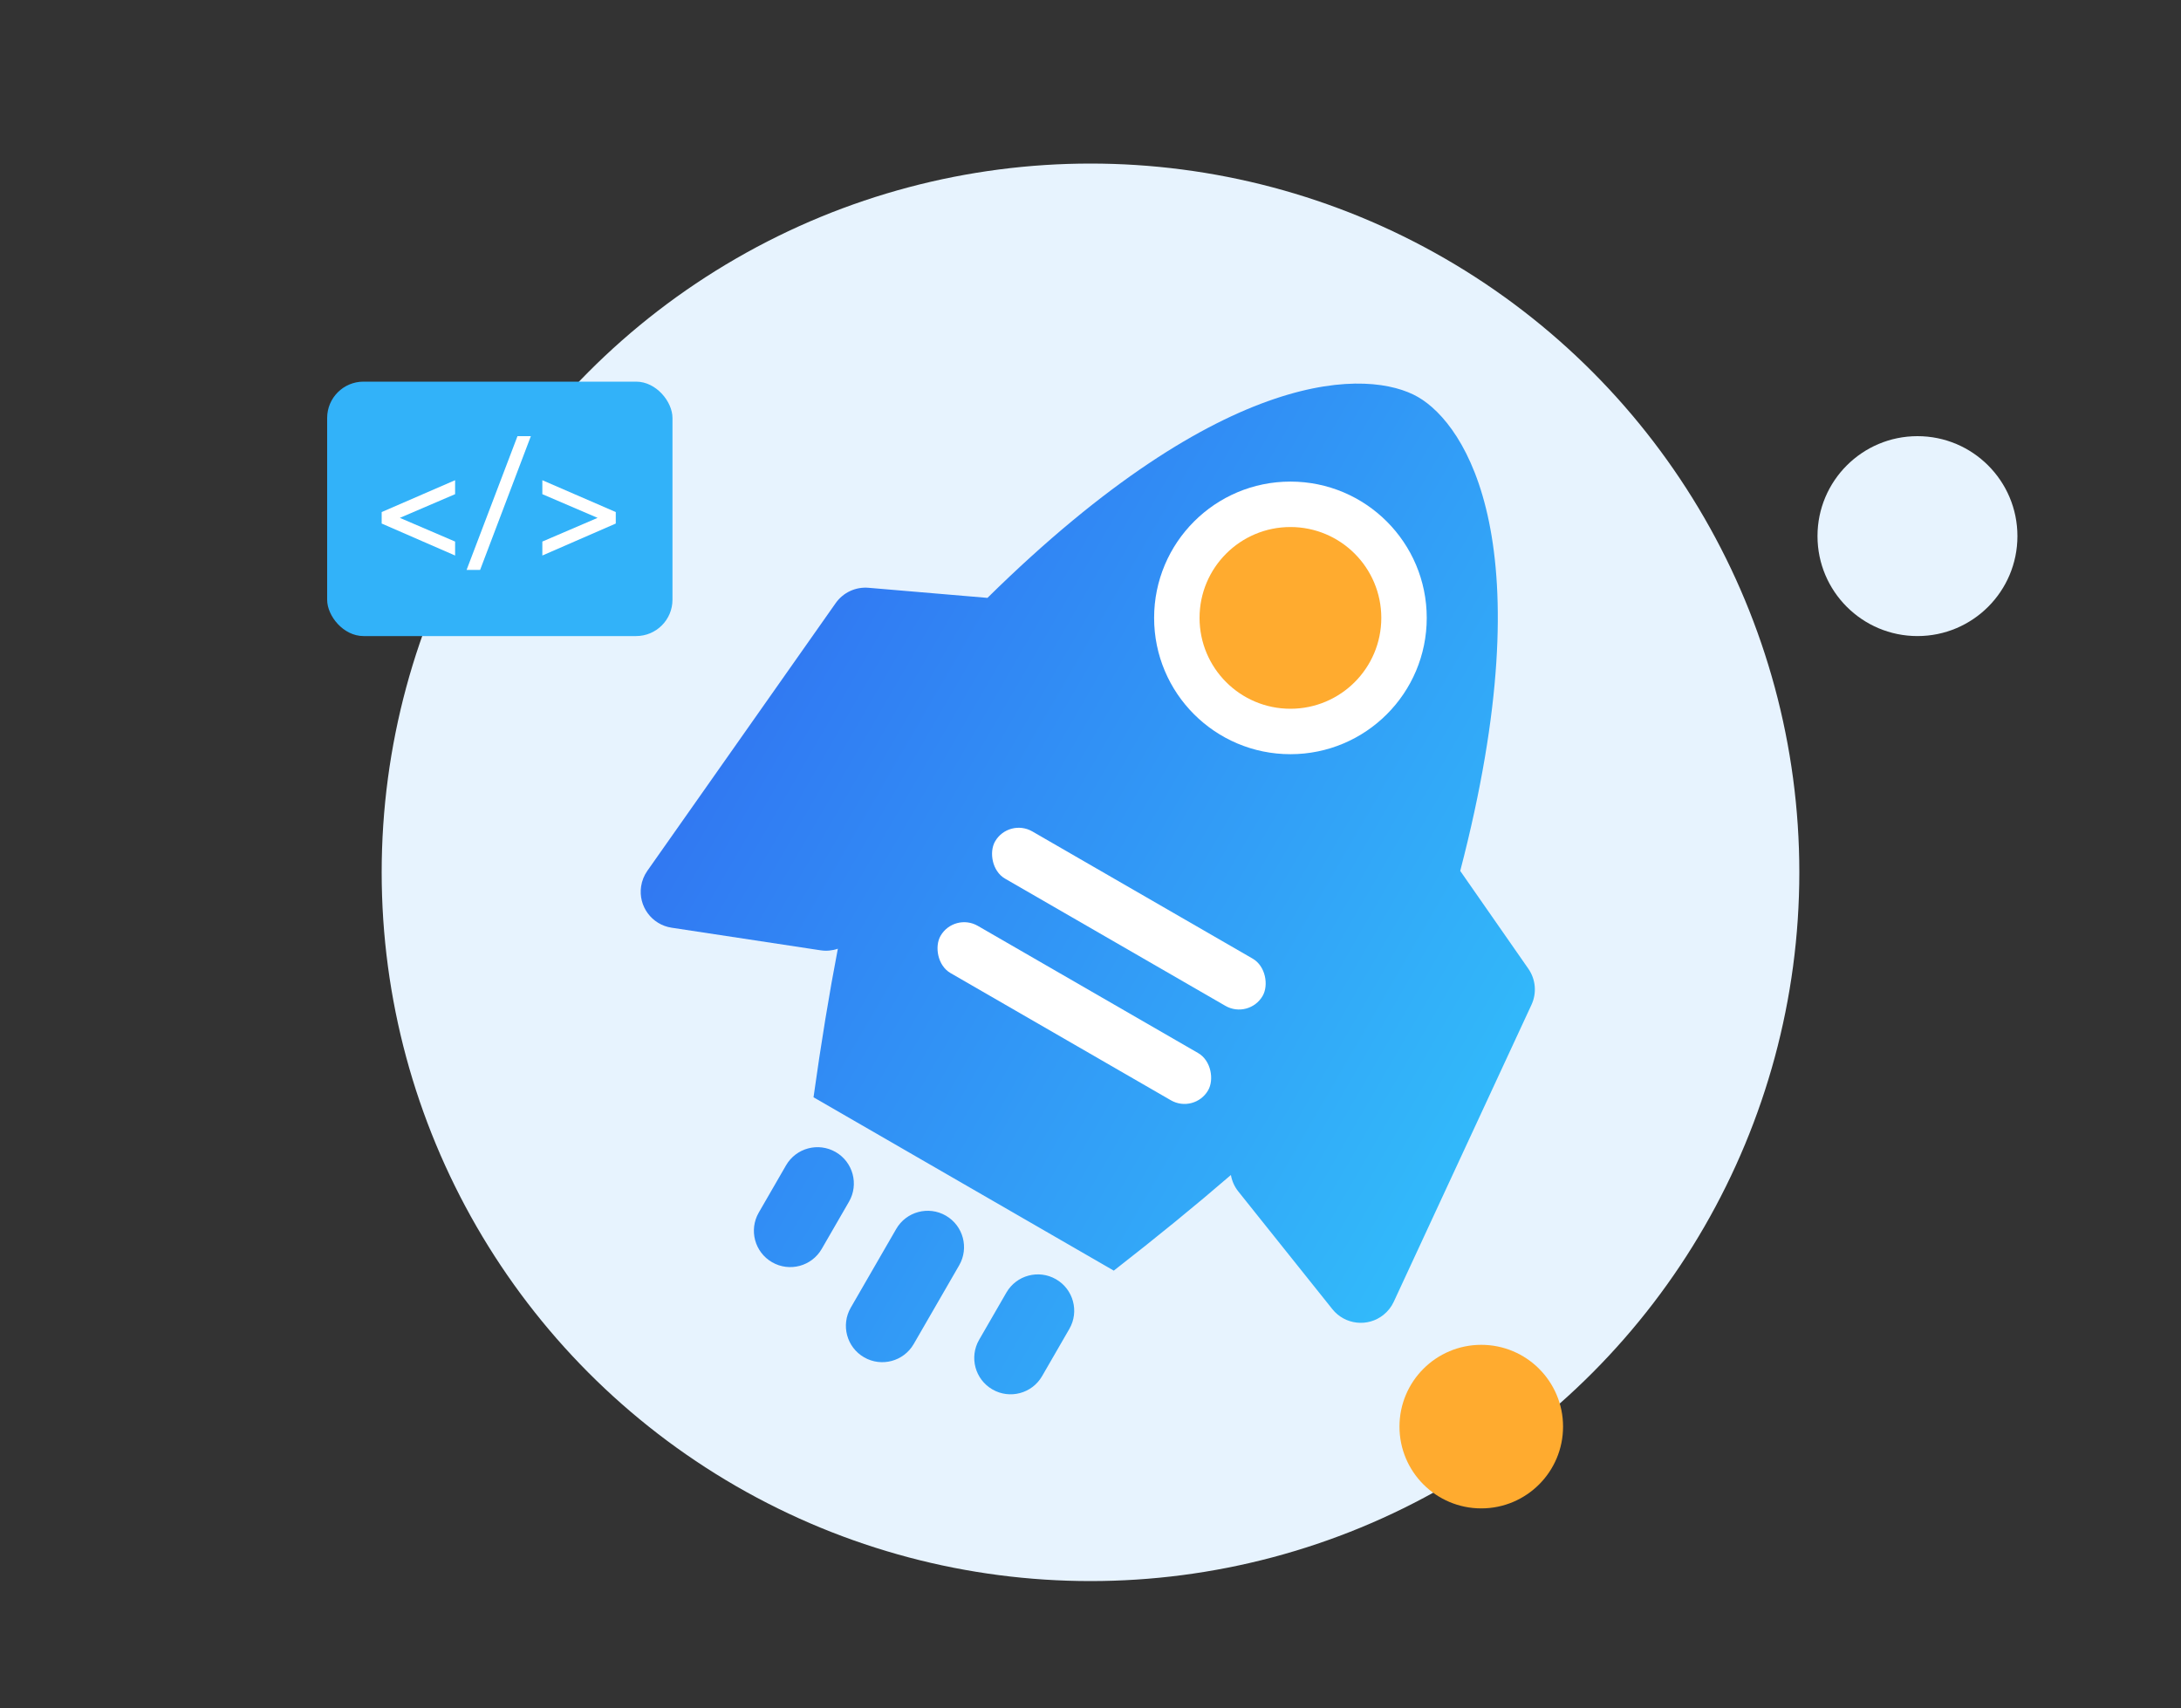 <?xml version="1.0" encoding="UTF-8"?>
<svg width="120px" height="94px" viewBox="0 0 120 94" version="1.1" xmlns="http://www.w3.org/2000/svg" xmlns:xlink="http://www.w3.org/1999/xlink">
    <rect x="0" y="0" width="120" height="94" fill="#333333" stroke="none"/>
    <!-- Generator: Sketch 53.2 (72643) - https://sketchapp.com -->
    <title>home_2</title>
    <desc>Created with Sketch.</desc>
    <defs>
        <linearGradient x1="100%" y1="50%" x2="-2.22044605e-14%" y2="50%" id="linearGradient-1">
            <stop stop-color="#32BAFA" offset="0%"></stop>
            <stop stop-color="#3178F2" offset="100%"></stop>
        </linearGradient>
    </defs>
    <g id="图标" stroke="none" stroke-width="1" fill="none" fill-rule="evenodd">
        <g id="首页" transform="translate(-174, -42)">
            <g id="home_2" transform="translate(174, 42)">
                <g id="Group-39-Copy">
                    <rect id="Rectangle-Copy-31" fill="#D8D8D8" opacity="0" x="0" y="0" width="120" height="94"></rect>
                    <g id="Group-33" transform="translate(18, 9)">
                        <circle id="Oval-Copy-33" fill="#E7F3FE" cx="87.5" cy="20.5" r="5.5"></circle>
                        <circle id="Oval-Copy" fill="#E7F3FE" cx="42" cy="39" r="39"></circle>
                        <path d="M57.255,50.993 C56.421,53.391 55.438,55.984 54.306,58.773 L35.229,58.773 C34.105,55.997 33.129,53.414 32.301,51.024 C32.094,51.264 31.828,51.455 31.52,51.575 L23.801,54.596 C22.772,54.998 21.612,54.491 21.21,53.462 C21.097,53.174 21.053,52.863 21.08,52.555 L22.689,34.613 C22.753,33.905 23.187,33.283 23.831,32.981 L29.777,30.189 C34.689,12.406 41.733,8.773 44.768,8.773 C47.805,8.773 54.88,12.274 59.816,30.194 L65.752,32.981 C66.396,33.283 66.831,33.905 66.894,34.613 L68.503,52.555 C68.531,52.863 68.486,53.174 68.373,53.462 C67.971,54.491 66.811,54.998 65.782,54.596 L58.063,51.575 C57.742,51.45 57.467,51.247 57.255,50.993 Z M44.792,27.773 C47.553,27.773 49.792,25.535 49.792,22.773 C49.792,20.012 47.553,17.773 44.792,17.773 C42.03,17.773 39.792,20.012 39.792,22.773 C39.792,25.535 42.03,27.773 44.792,27.773 Z M37.792,60.773 C38.896,60.773 39.792,61.669 39.792,62.773 L39.792,65.773 C39.792,66.878 38.896,67.773 37.792,67.773 C36.687,67.773 35.792,66.878 35.792,65.773 L35.792,62.773 C35.792,61.669 36.687,60.773 37.792,60.773 Z M44.792,60.773 C45.896,60.773 46.792,61.669 46.792,62.773 L46.792,67.773 C46.792,68.878 45.896,69.773 44.792,69.773 C43.687,69.773 42.792,68.878 42.792,67.773 L42.792,62.773 C42.792,61.669 43.687,60.773 44.792,60.773 Z M51.792,60.773 C52.896,60.773 53.792,61.669 53.792,62.773 L53.792,65.773 C53.792,66.878 52.896,67.773 51.792,67.773 C50.687,67.773 49.792,66.878 49.792,65.773 L49.792,62.773 C49.792,61.669 50.687,60.773 51.792,60.773 Z" id="Combined-Shape-Copy-4" fill="url(#linearGradient-1)" transform="translate(44.792, 39.273) rotate(-330) translate(-44.792, -39.273) "></path>
                        <path d="M53,32.5 C48.858,32.5 45.5,29.142 45.5,25 C45.5,20.858 48.858,17.5 53,17.5 C57.142,17.5 60.5,20.858 60.5,25 C60.5,29.142 57.142,32.5 53,32.5 Z M53,29.5 C55.485,29.5 57.5,27.485 57.5,25 C57.5,22.515 55.485,20.5 53,20.5 C50.515,20.5 48.5,22.515 48.5,25 C48.5,27.485 50.515,29.5 53,29.5 Z" id="Oval" fill="#FFFFFF" fill-rule="nonzero"></path>
                        <circle id="Oval-Copy-37" fill="#FFAB2F" cx="53" cy="25" r="5"></circle>
                        <g id="Group-20" transform="translate(42.611, 44.147) rotate(-330) translate(-42.611, -44.147) translate(34.111, 39.647)" fill="#FFFFFF">
                            <rect id="Rectangle" x="0" y="0" width="17" height="3" rx="1.5"></rect>
                            <rect id="Rectangle-Copy-25" x="0" y="6" width="17" height="3" rx="1.5"></rect>
                        </g>
                        <circle id="Oval-Copy-3" fill="#FFAB2F" cx="63.5" cy="69.5" r="4.5"></circle>
                        <g id="Group-28" transform="translate(0, 12)">
                            <rect id="Rectangle" fill="#32B2F9" x="0" y="0" width="19" height="14" rx="2"></rect>
                            <path d="M7.04,5.424 L7.04,6.192 L4,7.496 L7.04,8.8 L7.04,9.568 L3,7.808 L3,7.176 L7.04,5.424 Z M10.472,3 L11.208,3 L8.416,10.36 L7.672,10.36 L10.472,3 Z M11.84,5.424 L15.88,7.176 L15.88,7.808 L11.84,9.568 L11.84,8.8 L14.88,7.496 L11.84,6.192 L11.84,5.424 Z" id="&lt;/&gt;" fill="#FFFFFF" fill-rule="nonzero"></path>
                        </g>
                    </g>
                </g>
            </g>
        </g>
    </g>
</svg>